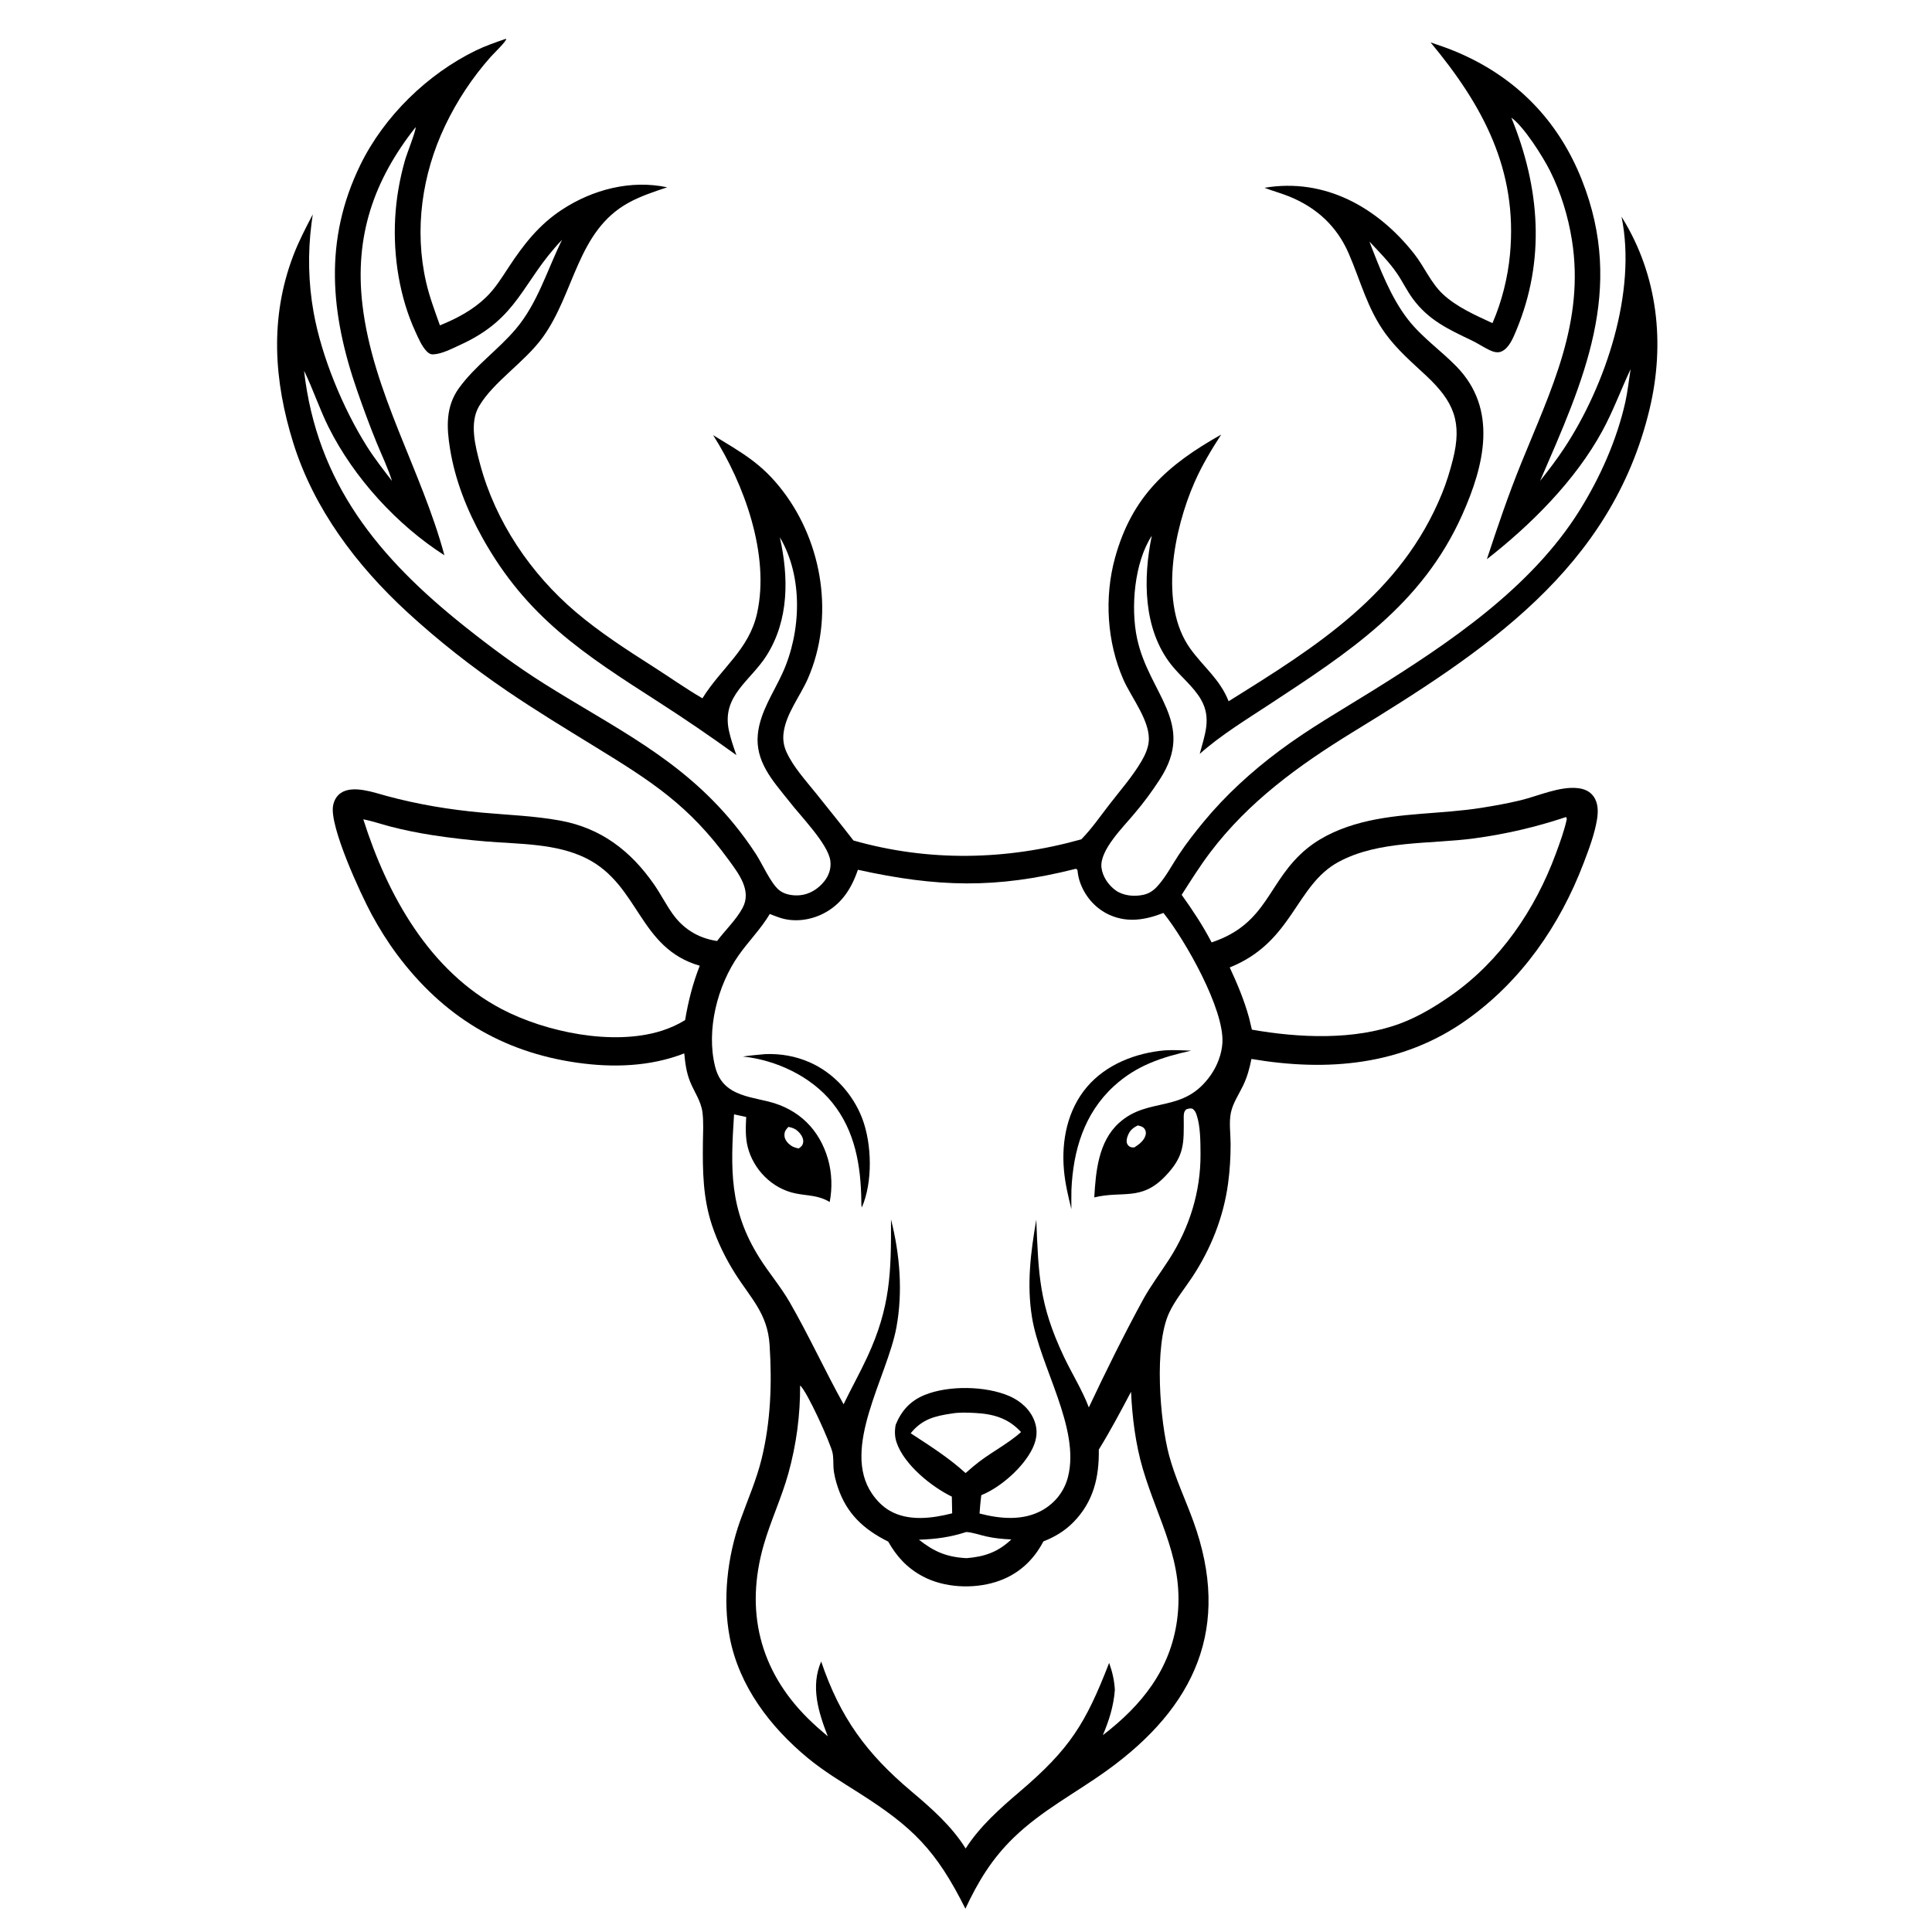 <svg version="1.1" xmlns="http://www.w3.org/2000/svg" style="display: block;" viewBox="0 0 2048 2048" width="1024" height="1024">
<path transform="translate(0,0)" fill="rgb(255,255,255)" d="M 0 0 L 2048 0 L 2048 2048 L 0 2048 L 0 0 z"/>
<path transform="translate(0,0)" fill="rgb(0,0,0)" d="M 536.268 41.139 L 536.561 41.384 C 536.99 43.566 522.826 57.261 520.006 60.446 C 500.549 82.415 484.366 106.936 471.755 133.432 C 447.367 184.673 438.961 243.299 451.656 298.966 C 455.236 314.664 460.954 329.754 466.34 344.898 C 484.217 337.631 501.215 328.691 515.198 315.163 C 524.95 305.73 531.877 294.405 539.279 283.143 C 555.047 259.156 571.291 238.314 595.587 222.353 C 628.209 200.923 668.517 190.345 707.257 198.543 C 693.278 203.258 679.321 207.755 666.335 214.889 C 611.624 244.943 609.315 310.774 575.158 357.785 C 556.074 384.05 523.252 404.482 507.86 430.512 C 497.294 448.38 503.905 473.212 508.904 491.977 C 525.115 552.832 562.535 608.167 610.412 648.81 C 635.866 670.418 664.587 688.967 692.708 706.899 C 710.02 717.939 726.86 729.92 744.608 740.235 C 764.695 707.772 794.023 688.753 802.588 649.871 C 816.22 587.986 788.856 512.969 755.931 461.254 C 786.523 480.135 807.269 490.855 830.011 520.716 C 872.304 576.246 884.537 654.78 856.448 719.225 C 848.275 737.977 832.912 756.834 830.563 777.438 C 829.776 784.333 830.832 790.814 833.691 797.125 C 840.893 813.026 854.114 827.363 864.968 840.913 C 878.283 857.536 891.672 874.09 904.687 890.949 C 984.396 913.632 1066.64 912.059 1146.2 889.74 C 1157.44 878.312 1166.67 864.799 1176.49 852.148 C 1187.86 837.493 1200.7 822.844 1210.06 806.832 C 1213.68 800.652 1216.89 793.626 1217.66 786.456 C 1219.97 764.959 1199.37 739.777 1190.89 720.496 C 1173.37 680.665 1170.44 633.08 1181.99 591.252 C 1199.99 526.011 1237.71 492.671 1294.48 460.702 C 1283.91 477.076 1274.07 493.399 1266.22 511.306 C 1244.46 560.914 1228.12 640.823 1261.75 687.596 C 1275.74 707.067 1293.26 720.062 1302.38 743.349 C 1395.87 685.134 1485.42 629.34 1528.68 522.895 C 1533.33 511.455 1537.03 499.362 1540.06 487.389 C 1550.15 447.524 1541.42 425.916 1511.68 398.122 C 1496.49 383.932 1481.1 370.751 1468.75 353.817 C 1449.41 327.296 1442.44 298.079 1429.69 268.694 C 1417.15 239.783 1395.65 220.036 1366.53 208.233 C 1357.99 204.77 1349.03 202.4 1340.41 199.066 C 1404.29 188.278 1460.29 219.71 1499.17 269.172 C 1509.92 282.844 1516.68 299.785 1529.48 311.762 C 1544.18 325.507 1563.97 334.152 1582.08 342.523 C 1591.98 319.887 1598.41 293.975 1600.67 269.437 C 1608.95 179.785 1571.67 111.378 1516.45 44.932 C 1526.06 48.152 1535.7 51.465 1545.02 55.453 C 1607.31 82.085 1651.85 127.683 1676.83 190.672 C 1723.15 307.485 1678.5 403.568 1632.56 509.783 C 1641.41 498.54 1650.19 487.142 1658.07 475.193 C 1702.11 408.441 1735.26 309.17 1718.89 229.725 L 1719.59 230.841 C 1757.53 292.171 1765.2 364.219 1748.65 433.531 C 1708.07 603.435 1573.17 690.783 1433.6 776.325 C 1376.6 811.442 1323.73 849.642 1282.95 903.484 C 1272 917.935 1262.38 933.312 1252.61 948.569 C 1264.22 964.759 1275.17 981.283 1284.35 998.984 C 1344.91 978.841 1343.35 933.79 1385.63 899.351 C 1402.14 885.905 1422.68 877.325 1443.14 872.013 C 1484.53 861.269 1528.3 863.04 1570.47 856.313 C 1584.2 854.124 1597.94 851.664 1611.46 848.427 C 1630.3 843.917 1653.64 833.063 1673.1 835.523 C 1679.52 836.335 1685.12 838.695 1689.06 844.007 C 1694.23 850.983 1694.26 860.203 1692.94 868.413 C 1690.44 883.947 1684.3 900.252 1678.68 914.971 C 1653.49 981.053 1612.66 1039.97 1554.6 1081.17 C 1486.29 1129.65 1406.89 1136.17 1326.57 1122.53 C 1324.64 1132.35 1322.06 1141.84 1317.68 1150.88 C 1313.25 1160.04 1306.97 1169.27 1304.84 1179.28 C 1302.61 1189.78 1304.46 1201.58 1304.5 1212.29 C 1304.55 1226.32 1303.7 1240.63 1301.82 1254.53 C 1297 1290.19 1283.53 1324.02 1263.71 1353.95 C 1255.57 1366.25 1245.73 1378.05 1239.44 1391.42 C 1223.03 1426.32 1229.55 1506.56 1239.3 1542.82 C 1245.76 1566.87 1256.42 1589.05 1264.89 1612.34 C 1305.94 1725.18 1266.77 1809.53 1173.4 1876.78 C 1139.98 1900.85 1104.48 1918.98 1074.51 1948.02 C 1051.5 1970.31 1036.81 1994.55 1023.36 2023.28 C 992.371 1961.29 967.643 1936.82 910.463 1900.53 C 891.98 1888.81 873.114 1877.48 856.202 1863.5 C 816.37 1830.58 783.449 1787.32 773.564 1735.73 C 765.895 1695.7 770.927 1650.4 784.589 1612.09 C 792.436 1590.09 801.91 1568.84 807.434 1546.06 C 817.054 1506.38 818.421 1466.19 815.798 1425.59 C 813.659 1392.5 796.041 1376.51 779.329 1350.11 C 769.286 1334.25 760.663 1316.71 754.753 1298.87 C 745.136 1269.85 744.762 1241.38 745.111 1211.2 C 745.232 1200.67 745.947 1189.72 744.661 1179.26 C 743.204 1167.4 735.997 1157.58 731.582 1146.72 C 727.632 1137.01 726.317 1126.99 725.346 1116.62 C 689.298 1130.71 649.743 1131.92 611.721 1126.5 C 531.605 1115.07 469.31 1076.71 420.938 1011.89 C 410.992 998.564 401.882 983.955 393.962 969.318 C 382.062 947.322 349.271 876.172 353.038 854.282 C 353.987 848.771 356.694 843.66 361.425 840.51 C 374.245 831.974 396.282 840.097 409.83 843.747 C 443.479 852.813 476.29 858.244 510.996 861.409 C 538.533 863.92 566.8 864.878 594.015 869.89 C 637.06 877.817 668.52 901.854 693.255 937.446 C 700.218 947.464 705.748 958.458 712.774 968.415 C 723.989 984.309 739.56 994.109 758.776 997.279 L 760.151 997.495 C 768.841 985.891 780.342 975.154 787.195 962.394 C 797.072 944.003 782.993 926.084 772.467 911.612 C 730.224 853.532 690.753 828.381 630.903 791.632 C 599.602 772.412 568.266 753.383 537.884 732.712 C 500.611 707.353 464.787 679.328 431.605 648.788 C 378.168 599.604 332.826 539.669 310.962 469.737 C 290.324 403.723 285.817 336.884 310.82 271.118 C 316.596 255.925 324.037 241.647 331.553 227.27 C 331.055 230.502 330.61 233.74 330.194 236.982 C 326.189 268.222 326.863 300.039 332.426 331.053 C 340.841 377.975 363.483 432.833 388.936 473.19 C 396.986 485.953 406.316 497.848 415.511 509.793 C 411.227 496.038 404.667 482.547 399.21 469.204 C 391.808 451.107 385.109 432.792 378.684 414.329 C 350.303 332.777 342.902 254.822 382.012 174.727 C 407.117 123.313 453.108 78.49 504.501 53.496 C 514.776 48.499 525.484 44.842 536.268 41.139 z"/>
<path transform="translate(0,0)" fill="rgb(255,255,255)" d="M 835.731 1194.57 C 841.09 1195.54 844.503 1197.25 848.042 1201.53 C 850.26 1204.22 852.117 1208.02 851.272 1211.6 C 850.514 1214.81 849.155 1215.53 846.687 1217.43 C 843.693 1216.76 840.918 1216.1 838.382 1214.28 C 835.081 1211.93 831.805 1208.28 831.565 1204.03 C 831.314 1199.57 832.894 1197.64 835.731 1194.57 z"/>
<path transform="translate(0,0)" fill="rgb(255,255,255)" d="M 1206.14 1192.99 C 1208.25 1193.53 1210.57 1194 1212.25 1195.48 C 1213.95 1196.98 1214.9 1199.47 1214.64 1201.72 C 1213.87 1208.35 1207.67 1213.02 1202.53 1216.27 C 1201.69 1216.3 1200.29 1216.37 1199.49 1216.22 C 1197.41 1215.8 1195.88 1214.55 1194.93 1212.67 C 1193.8 1210.45 1194.35 1207.17 1195.13 1204.91 C 1197.31 1198.67 1200.37 1195.87 1206.14 1192.99 z"/>
<path transform="translate(0,0)" fill="rgb(255,255,255)" d="M 1024.24 1624 C 1030.85 1624.33 1038.75 1627.18 1045.31 1628.64 C 1054.31 1630.65 1062.84 1631.46 1072.05 1631.88 C 1057.88 1645.26 1043.74 1650.16 1024.64 1651.71 C 1003.89 1650.67 990.241 1644.99 974.105 1632.15 C 991.82 1631.57 1007.35 1629.51 1024.24 1624 z"/>
<path transform="translate(0,0)" fill="rgb(255,255,255)" d="M 1009.14 1498.36 C 1016.44 1497.08 1025.21 1497.39 1032.65 1497.75 C 1052.47 1498.69 1068.64 1503.05 1082.35 1518.05 C 1067.08 1531.72 1047.74 1540.83 1031.93 1554.29 L 1023.54 1561.52 C 1005.82 1545.31 985.389 1532.42 965.351 1519.32 C 977.584 1504.26 990.922 1501.06 1009.14 1498.36 z"/>
<path transform="translate(0,0)" fill="rgb(255,255,255)" d="M 385.106 868.483 C 394.57 870.353 404.041 873.62 413.405 876.064 C 428.078 879.893 442.996 882.907 457.98 885.234 C 477.201 888.219 496.589 890.432 515.974 892.022 C 550.885 894.887 589.76 893.943 621.656 909.951 C 678.044 938.252 676.919 1005.04 741.768 1023.72 C 734.265 1042.8 729.646 1061.21 726.244 1081.35 C 718.35 1086.22 709.701 1090.06 700.854 1092.82 C 649.672 1108.82 578.62 1094.14 532.113 1069.83 C 455.091 1029.58 410.462 948.489 385.106 868.483 z"/>
<path transform="translate(0,0)" fill="rgb(255,255,255)" d="M 1659.89 866.134 C 1660.83 866.911 1660.28 866.315 1660.86 868.366 C 1658.12 880.861 1653.66 892.975 1649.24 904.955 C 1627.28 964.423 1590.29 1018.87 1537.87 1055.47 C 1521.09 1067.19 1503.08 1078.01 1483.84 1085.12 C 1435.55 1102.96 1377.12 1100.26 1327.07 1091.48 L 1324.13 1079.22 C 1318.99 1060.33 1311.77 1043.25 1303.56 1025.53 C 1370.83 998.554 1372.94 938.467 1419.08 913.586 C 1461.88 890.508 1516.23 895.058 1563.23 888.643 C 1596.36 884.121 1628.19 876.742 1659.89 866.134 z"/>
<path transform="translate(0,0)" fill="rgb(255,255,255)" d="M 440.59 134.807 C 441.206 138.129 431.296 162.86 429.377 169.616 C 423.582 190.014 420.014 210.347 418.883 231.537 C 416.731 271.865 423.532 315.206 440.495 351.95 C 443.605 358.687 446.991 366.799 452.165 372.253 C 454.07 374.262 456.177 375.743 459.095 375.641 C 468.394 375.315 479.274 369.472 487.715 365.635 C 550.326 337.176 552.923 299.006 595.818 254.166 C 580.159 285.833 570.018 321.272 546.85 348.666 C 528.139 370.79 503.618 387.765 486.562 411.342 C 472.286 431.076 473.348 453.049 477.102 476.066 C 482.549 509.467 495.16 541.012 511.591 570.452 C 558.621 654.715 619.106 693.392 697.946 744.053 C 725.965 762.057 753.631 780.946 780.613 800.472 C 777.624 792.129 774.647 783.392 772.742 774.739 C 764.53 737.442 795.631 721.985 812.835 694.541 C 836.499 656.79 836.074 611.571 826.648 569.527 C 851.592 611.556 849.316 669.955 829.553 713.373 C 820.002 734.359 805.87 754.458 803.374 777.907 C 800.254 807.224 819.206 827.688 836.261 849.034 C 848.191 864.726 877.788 894.407 880.197 912.482 C 881.268 920.522 878.674 928.124 873.634 934.381 C 867.255 942.301 858.385 947.94 848.153 948.972 C 840.83 949.71 831.678 948.374 825.852 943.524 C 816.814 936.001 808.216 915.927 801.298 905.296 C 794.063 894.177 786.247 883.5 777.844 873.235 C 720.872 803.637 651.051 771.487 576.778 724.707 C 547.41 706.209 519.755 685.697 492.631 664.088 C 401.405 591.413 335.903 512.345 322.311 392.988 C 331.904 412.541 338.628 433.481 348.443 453.081 C 375.17 506.454 420.719 556.371 471.089 588.623 C 446.977 498.862 395.068 416.08 384.178 322.867 C 375.745 250.691 395.985 191.225 440.59 134.807 z"/>
<path transform="translate(0,0)" fill="rgb(255,255,255)" d="M 1602.08 124.696 C 1615.58 134.361 1635.46 165.974 1643 180.931 C 1654.45 203.632 1662.32 229.391 1666.3 254.464 C 1680.09 341.401 1644.19 413.05 1612.52 491.089 C 1598.92 524.602 1587.44 558.454 1576.14 592.789 C 1623.12 556.122 1669.98 509.32 1698.65 456.621 C 1710.21 435.382 1718.27 413.047 1728.53 391.291 C 1726.62 402.977 1725.48 414.729 1722.89 426.302 C 1713.9 466.409 1696.2 506.076 1674.53 540.873 C 1623.23 623.251 1535.7 681.914 1454.85 732.26 C 1421.5 753.026 1387.38 772.481 1355.88 796.053 C 1326.52 818.015 1299.34 842.782 1275.96 871.063 C 1266.68 882.289 1257.53 894.04 1249.49 906.192 C 1242.09 917.383 1235.35 930.563 1226.08 940.319 C 1222.07 944.532 1217.59 947.35 1211.9 948.57 C 1202.27 950.631 1190.75 949.644 1182.56 943.753 C 1174.92 938.253 1168.79 929.24 1167.62 919.798 C 1165.31 901.107 1191.5 875.951 1202.8 862.101 C 1212.47 850.784 1221.63 838.296 1229.7 825.784 C 1268.06 766.312 1217.99 735.616 1205.39 676.999 C 1198.37 644.341 1202.37 596.356 1220.95 567.894 C 1211.62 613.012 1211.64 666.78 1241.61 704.71 C 1251.59 717.337 1265.31 727.802 1273.28 741.867 C 1284.43 761.536 1276.98 779.219 1271.76 799.147 C 1293.78 779.517 1320.88 762.95 1345.5 746.778 C 1429.83 691.389 1507.35 641.392 1550.13 545.504 C 1573.31 493.558 1588.25 433.961 1543.95 388.52 C 1527.33 371.473 1507.58 357.855 1492.75 338.961 C 1474.34 315.501 1462.35 283.911 1451.68 256.144 C 1461.88 266.953 1472.69 277.769 1481.06 290.101 C 1486.91 298.724 1491.45 308.278 1497.63 316.671 C 1514.35 339.403 1535.35 349.085 1560.06 360.864 C 1566.54 363.953 1572.49 368.07 1578.96 371.124 C 1582.85 372.959 1587.35 374.391 1591.52 372.624 C 1599.69 369.157 1604.02 358.135 1607.21 350.501 C 1638.64 275.402 1632.25 198.58 1602.08 124.696 z"/>
<path transform="translate(0,0)" fill="rgb(255,255,255)" d="M 848.136 1468.63 C 855.57 1474.86 880.276 1529.55 882.525 1540.02 C 883.614 1545.09 883.217 1550.78 883.556 1555.96 C 884.008 1562.88 885.965 1570.08 888.156 1576.64 C 897.482 1604.6 915.652 1621.32 941.517 1634.14 C 950.656 1650.23 961.645 1662.17 978.133 1671 C 1000.74 1683.1 1031.24 1684.54 1055.52 1676.96 C 1078.29 1669.86 1095.07 1654.9 1106.06 1633.94 C 1118.04 1629.27 1128.8 1622.82 1137.84 1613.6 C 1159.06 1591.97 1165.23 1566.13 1164.78 1536.61 C 1177.08 1516.67 1188.01 1496.05 1198.95 1475.34 C 1200.2 1502.47 1203.73 1530.95 1211.43 1557.04 C 1227.88 1612.82 1256.05 1655.63 1247.77 1717.21 C 1240.69 1769.83 1210.21 1807.83 1169.06 1839.34 C 1175.76 1823.5 1180.49 1808.51 1181.8 1791.31 C 1181.16 1781.02 1179.21 1772.46 1175.74 1762.76 C 1150.72 1827.11 1134.3 1853.79 1080.8 1899.36 C 1059.71 1917.33 1038.72 1935.99 1023.63 1959.47 C 1008.76 1935.63 987.311 1916.79 966.03 1898.84 C 918.392 1858.67 890.725 1820.88 870.472 1761.25 C 859.046 1787.75 867.548 1815.05 877.517 1840.6 C 870.244 1834.44 863.024 1828.16 856.259 1821.44 C 804.855 1770.4 789.638 1707.03 809.591 1637.65 C 816.991 1611.92 828.585 1587.56 835.753 1561.69 C 844.13 1531.45 848.368 1499.98 848.136 1468.63 z"/>
<path transform="translate(0,0)" fill="rgb(255,255,255)" d="M 1139.64 921.14 L 1141.06 921.021 L 1142.19 922.436 C 1142.62 927.45 1143.61 932.034 1145.41 936.729 C 1151.03 951.426 1162.1 963.681 1176.6 970.035 C 1195.77 978.432 1214.48 975.052 1233.3 967.757 C 1256.26 996.395 1297.99 1069.79 1295.8 1105.54 C 1295.08 1117.41 1290.39 1129.6 1283.64 1139.34 C 1254.55 1181.31 1217.63 1161.73 1186.03 1190.5 C 1164.38 1210.22 1161.53 1241.83 1159.98 1269.31 C 1189.8 1262 1209.39 1273.44 1234.74 1247.33 C 1255.99 1225.45 1254.96 1212 1254.79 1184.35 C 1254.77 1180.98 1254.97 1178.47 1257.29 1176.07 C 1259.9 1175.17 1261.21 1174.66 1264 1175.24 C 1266.41 1176.99 1267.39 1178.77 1268.35 1181.52 C 1272.56 1193.6 1272.5 1210.18 1272.6 1223 C 1272.88 1263.07 1260.98 1301.23 1239.39 1334.86 C 1230.06 1349.39 1219.65 1363.01 1211.37 1378.23 C 1191.16 1415.37 1172.24 1453.67 1154.21 1491.9 C 1147.08 1473.17 1136.14 1455.9 1127.59 1437.79 C 1101.46 1382.41 1100.9 1351.27 1098.49 1292.94 C 1092.58 1327.7 1088.24 1361.07 1093.95 1396.35 C 1102.42 1448.74 1145.26 1513.85 1132.12 1565.58 C 1128.3 1580.61 1118.75 1592.86 1105.44 1600.56 C 1084.94 1612.43 1060.3 1610.09 1038.35 1604.39 C 1038.74 1597.88 1039.45 1591.43 1040.2 1584.95 C 1060.71 1576.72 1085.02 1555.28 1094.6 1535.2 C 1099.05 1525.88 1100.31 1516.44 1096.69 1506.59 C 1092.16 1494.22 1081.87 1485.08 1070 1479.92 C 1044.91 1469.01 1005.31 1468.38 979.964 1478.8 C 964.954 1484.97 955.607 1495.37 949.491 1510.21 C 948.255 1516.42 948.34 1522.81 950.346 1528.84 C 958.221 1552.51 987.333 1575.98 1008.99 1586.48 L 1009.33 1604.19 C 988.244 1609.56 963.176 1612.87 943.294 1601.53 C 935.701 1597.2 929.397 1590.7 924.469 1583.53 C 891.306 1535.29 940.604 1459.52 950.244 1407.05 C 957.175 1369.33 953.918 1329.64 944.493 1292.6 C 944.735 1349.03 943.875 1385.55 919.41 1438.38 C 911.547 1455.36 902.372 1471.74 894.221 1488.59 C 874.416 1452.89 857.427 1415.67 837.01 1380.25 C 827.519 1363.79 815.105 1349.38 805.021 1333.32 C 772.833 1282.08 774.418 1239.13 778.121 1181.26 L 790.988 1184.04 C 790.476 1194.78 789.966 1205.48 792.645 1216 C 798.726 1239.87 818.532 1259.86 842.741 1264.96 C 856.434 1267.85 866.938 1266.65 879.507 1274.16 C 882.373 1259.58 881.866 1243.42 877.815 1229.11 C 868.843 1197.44 846.842 1175.77 814.952 1167.77 C 802.111 1164.55 787.642 1162.59 776.124 1155.82 C 766.159 1149.97 760.769 1141.58 758.009 1130.49 C 748.409 1091.92 760.488 1044.62 782.989 1012.65 C 793.57 997.621 806.578 984.739 816.021 968.843 C 819.357 970.208 822.754 971.483 826.161 972.66 C 841.112 977.824 858.39 975.65 872.376 968.624 C 891.865 958.833 902.595 942.072 909.401 922.005 C 993.475 940.477 1055.63 942.338 1139.64 921.14 z"/>
<path transform="translate(0,0)" fill="rgb(0,0,0)" d="M 1234.9 1113.41 C 1244.18 1112.86 1253.47 1113.39 1262.75 1113.74 C 1231.51 1120.66 1204.75 1129.35 1180.72 1151.41 C 1149.16 1180.38 1137.57 1219.66 1135.75 1261.39 C 1135.59 1268.16 1135.71 1274.95 1135.71 1281.72 C 1132.31 1268.09 1129.1 1254.52 1127.84 1240.49 C 1125.04 1209.2 1131.52 1176.6 1152.24 1152.19 C 1172.61 1128.19 1204.24 1116.03 1234.9 1113.41 z"/>
<path transform="translate(0,0)" fill="rgb(0,0,0)" d="M 811.355 1117.39 C 827.661 1116.83 843.05 1119.48 858.051 1126 C 883.597 1137.11 904.073 1159.65 913.984 1185.56 C 924.259 1212.42 925.31 1253.23 913.565 1279.94 C 912.901 1277.87 913.107 1275.42 913.048 1273.25 C 912.56 1235.76 906.516 1198.94 882.277 1168.89 C 859.767 1140.98 822.679 1123.58 787.458 1119.96 C 795.402 1118.82 803.365 1118.11 811.355 1117.39 z"/>
</svg>